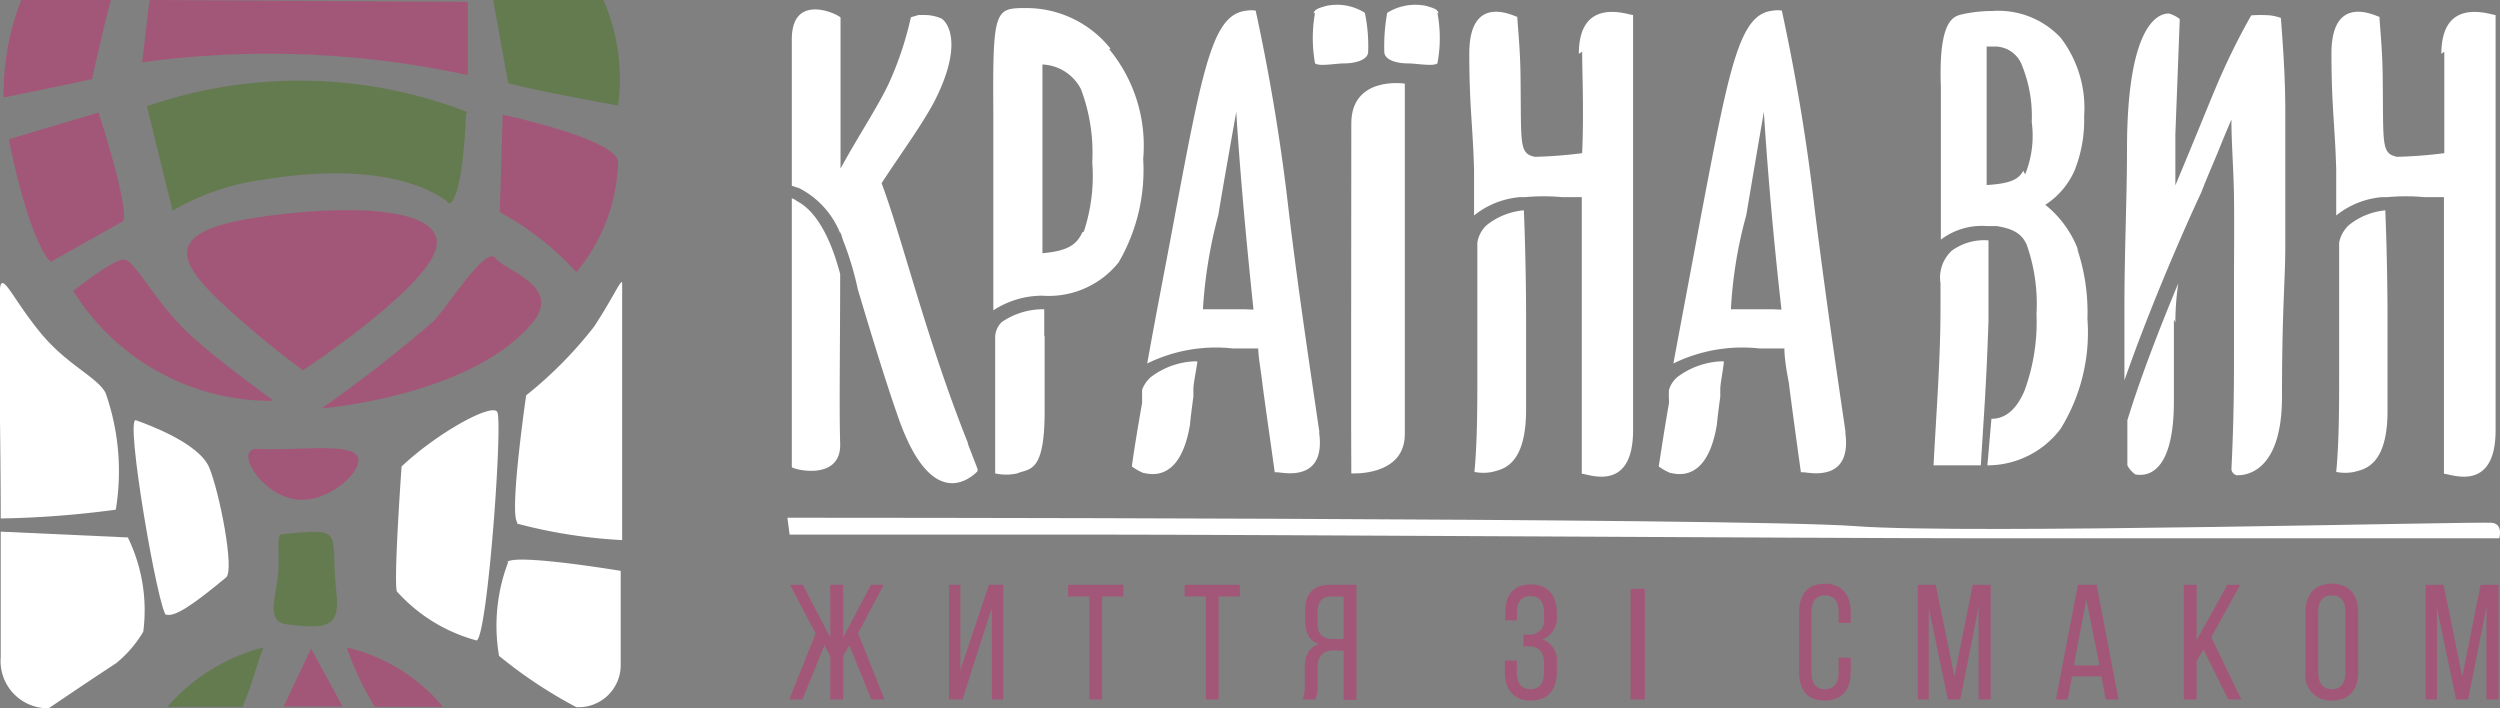 <?xml version="1.0" encoding="UTF-8"?> <svg xmlns="http://www.w3.org/2000/svg" id="Слой_1" data-name="Слой 1" viewBox="0 0 68.23 19.33"><rect x="0" y="0" width="68.23" height="19.33" fill="#808080" stroke="none"/> <defs> <style>.cls-1{fill:#a35778;}.cls-2{fill:#637b4f;}.cls-3{fill:#fff;}.cls-4{fill:#412c2a;}</style> </defs> <title>export</title> <path class="cls-1" d="M130,244.15c-.61,0,.06,1.19,1,1.37s2-.84,1.73-1.19-1.67-.12-2.77-.18" transform="translate(-122.99 -231.9)"></path> <path class="cls-2" d="M130.69,246.48c-.18,0-.05.6-.12,1.19s-.31,1.2.25,1.27c1.1.13,1.46.09,1.35-.88-.19-1.67.31-1.76-1.48-1.58" transform="translate(-122.99 -231.9)"></path> <path class="cls-1" d="M123.23,235.7s.51,2.68,1.14,3.35l1.92-1.08c.37,0-.61-3-.61-3Z" transform="translate(-122.99 -231.9)"></path> <path class="cls-2" d="M135.71,235s-.07,2.25-.45,2.46c0,0-1.25-1.28-5.06-.66a6.67,6.67,0,0,0-2.5.85L127,234.8a12.72,12.72,0,0,1,8.75.16" transform="translate(-122.99 -231.9)"></path> <path class="cls-1" d="M136.71,235l-.08,2.69a7.94,7.94,0,0,1,2.09,1.64,4.93,4.93,0,0,0,1.14-3c0-.63-3.15-1.3-3.15-1.3" transform="translate(-122.99 -231.9)"></path> <path class="cls-1" d="M131.73,243.05s4.11-.32,5.79-2.34c.83-1-.74-1.41-1-1.76s-1.18,1.13-1.68,1.7a37.08,37.08,0,0,1-3.08,2.4" transform="translate(-122.99 -231.9)"></path> <path class="cls-1" d="M131.27,242s3.41-2.25,3.63-3.36-2.5-1.18-5-.79-2,1.23-.91,2.27,2.26,1.88,2.26,1.88" transform="translate(-122.99 -231.9)"></path> <path class="cls-1" d="M130.41,242.84a6.35,6.35,0,0,1-5.42-3s1.08-.86,1.38-.86.88,1.24,1.91,2.15c.82.73,2.13,1.67,2.13,1.67" transform="translate(-122.99 -231.9)"></path> <path class="cls-3" d="M136,249.38c.3-.14.72-6,.56-6.24s-1.63.57-2.61,1.49c0,0-.22,3.08-.13,3.41a4.49,4.49,0,0,0,2.18,1.34" transform="translate(-122.99 -231.9)"></path> <path class="cls-3" d="M137.1,246.19a13.94,13.94,0,0,0,2.87.45c0-3.27,0-6.8,0-7s-.23.36-.77,1.18a11.26,11.26,0,0,1-1.85,1.87s-.47,3.23-.24,3.47" transform="translate(-122.99 -231.9)"></path> <path class="cls-3" d="M136.86,247.24a4.87,4.87,0,0,0-.25,2.56,12.63,12.63,0,0,0,2.11,1.4,1.15,1.15,0,0,0,1.21-1.11c0-.38,0-1.41,0-2.61,0,0-2.88-.48-3.1-.24" transform="translate(-122.99 -231.9)"></path> <path class="cls-3" d="M126.52,246.57l-3.51-.16c0,1.56,0,2.91,0,3.42a1.29,1.29,0,0,0,1.31,1.4s1-.68,1.84-1.23a3.21,3.21,0,0,0,.74-.86,4.53,4.53,0,0,0-.42-2.57" transform="translate(-122.99 -231.9)"></path> <path class="cls-3" d="M127.49,248.66c.23.12.74-.23,1.67-1,.24-.19-.18-2.33-.46-3s-1.69-1.18-2-1.29.61,5.21.83,5.33" transform="translate(-122.99 -231.9)"></path> <path class="cls-3" d="M126.15,245.81a6.44,6.44,0,0,0-.28-3.19c-.23-.43-1.05-.76-1.76-1.62s-1-1.56-1.1-1.33,0,3.51,0,6.38a26.54,26.54,0,0,0,3.14-.24" transform="translate(-122.99 -231.9)"></path> <path class="cls-2" d="M129.61,251.19c.29-.68.39-1.18.57-1.62a5.16,5.16,0,0,0-2.62,1.62Z" transform="translate(-122.99 -231.9)"></path> <polygon class="cls-1" points="9.35 19.28 8.49 17.7 7.74 19.28 9.35 19.28"></polygon> <path class="cls-1" d="M135.08,251.19a4.86,4.86,0,0,0-2.63-1.62,8.19,8.19,0,0,0,.77,1.62Z" transform="translate(-122.99 -231.9)"></path> <path class="cls-1" d="M123.57,231.9a7,7,0,0,0-.48,2.66s1.4-.28,2.41-.5c0,0,.38-1.7.52-2.16Z" transform="translate(-122.99 -231.9)"></path> <path class="cls-1" d="M127.07,231.9l-.2,1.7a25.71,25.71,0,0,1,8.89.35l0-2Z" transform="translate(-122.99 -231.9)"></path> <path class="cls-2" d="M136.45,231.9l.41,2.27c.86.23,3,.61,3,.61a5.45,5.45,0,0,0-.4-2.88Z" transform="translate(-122.99 -231.9)"></path> <path class="cls-4" d="M149.87,245h0" transform="translate(-122.99 -231.9)"></path> <path class="cls-3" d="M161.33,234.18s0,8.41,0,9.57-1.45,1.07-1.46,1.07,0-8.54,0-9.55c0-1.3,1.44-1.09,1.44-1.09" transform="translate(-122.99 -231.9)"></path> <path class="cls-3" d="M164.57,237.64a1.9,1.9,0,0,0-1,.4.82.82,0,0,0-.26.48v1.12q0,1.23,0,2.46c0,.82,0,1.86-.08,2.68a1.27,1.27,0,0,0,.49,0c.23-.07.93-.12.92-1.73,0-.69,0-1.78,0-2.59,0,0,0-1.35-.06-2.81" transform="translate(-122.99 -231.9)"></path> <path class="cls-3" d="M166.17,233.31c0,.49.05,1.67,0,2.77a12.13,12.13,0,0,1-1.29.1c-.43-.09-.37-.34-.39-2,0-.85-.07-1.45-.09-1.82-.06,0-1.31-.69-1.31,1,0,1.46.1,2,.13,3.18,0,.43,0,.85,0,1.24l0,0a2.31,2.31,0,0,1,1.25-.5v0h.15a5.51,5.51,0,0,1,1,0h.54c0,.4,0,.81,0,1.23v1.65c0,.72,0,1.44,0,2.18s0,1.73,0,2.49c.17,0,1.4.54,1.4-1.19,0-.52,0-2.37,0-2.37v-5.63c0-.47,0-1,0-1.53s0-1.15,0-1.8c-.13,0-1.48-.53-1.48,1.06" transform="translate(-122.99 -231.9)"></path> <path class="cls-3" d="M159,243.7c-.36-2.44-.6-4.07-.84-6.06a55.2,55.2,0,0,0-.9-5.45.72.72,0,0,0-.24,0c-.93.09-1.19,1.46-2,5.78-.22,1.19-.48,2.5-.72,3.85a4.25,4.25,0,0,1,2.34-.41h.22l.47,0c0,.21.06.52.11.93s.19,1.37.34,2.45h.07c.14,0,1.34.3,1.14-1.1m-2.05-3.35c-.09,0-.93,0-1.12,0a12.87,12.87,0,0,1,.42-2.57c.15-.91.32-1.85.49-2.82q.06,1,.18,2.4c.08.93.18,1.94.29,3Z" transform="translate(-122.99 -231.9)"></path> <path class="cls-3" d="M155.63,241.76a2.12,2.12,0,0,0-1.23.43.85.85,0,0,0-.24.35c0,.09,0,.18,0,.28v.08h0c-.1.57-.2,1.15-.28,1.73a1.5,1.5,0,0,0,.32.18c.1,0,1,.34,1.27-1.34,0-.07.08-.68.09-.74h0l0-.22c0-.12.06-.41.11-.74" transform="translate(-122.99 -231.9)"></path> <path class="cls-3" d="M173.36,243.7c-.36-2.44-.59-4.07-.84-6.06a55.2,55.2,0,0,0-.9-5.45.72.72,0,0,0-.24,0c-.92.09-1.18,1.46-2,5.78-.22,1.19-.47,2.5-.72,3.85a4.28,4.28,0,0,1,2.35-.41h.21l.47,0q0,.32.12.93c.05.41.18,1.37.33,2.45h.07c.14,0,1.34.3,1.14-1.1m-2-3.35c-.1,0-.94,0-1.12,0a12,12,0,0,1,.42-2.57q.23-1.37.48-2.82.06,1,.18,2.4c.08.93.18,1.94.3,3Z" transform="translate(-122.99 -231.9)"></path> <path class="cls-3" d="M170,241.76a2.15,2.15,0,0,0-1.23.43.74.74,0,0,0-.23.35,2.33,2.33,0,0,0,0,.28s0,.05,0,.08h0c-.1.57-.19,1.15-.28,1.73a1.5,1.5,0,0,0,.32.18c.1,0,1,.34,1.27-1.34,0-.07.08-.68.09-.74h0l0-.22c0-.12.06-.41.1-.74" transform="translate(-122.99 -231.9)"></path> <path class="cls-3" d="M188.1,237.64a1.87,1.87,0,0,0-1,.4.89.89,0,0,0-.27.48c0,.39,0,.77,0,1.12q0,1.23,0,2.46c0,.82,0,1.86-.08,2.68a1.27,1.27,0,0,0,.49,0c.23-.07.93-.12.91-1.73,0-.69,0-1.78,0-2.59,0,0,0-1.35-.06-2.81" transform="translate(-122.99 -231.9)"></path> <path class="cls-3" d="M189.7,233.31c0,.49,0,1.67,0,2.77a12.33,12.33,0,0,1-1.29.1c-.43-.09-.37-.34-.39-2,0-.85-.07-1.45-.09-1.82-.06,0-1.31-.69-1.31,1,0,1.46.1,2,.13,3.18,0,.43,0,.85,0,1.24l0,0a2.31,2.31,0,0,1,1.25-.5v0h.15a5.51,5.51,0,0,1,1,0h.54c0,.4,0,.81,0,1.23v1.65c0,.72,0,1.44,0,2.18s0,1.73,0,2.49c.18,0,1.41.54,1.41-1.19,0-.52,0-2.37,0-2.37v-5.63c0-.47,0-1,0-1.53s0-1.15,0-1.8c-.13,0-1.48-.53-1.48,1.06" transform="translate(-122.99 -231.9)"></path> <path class="cls-3" d="M149.41,244c-1.15-2.88-1.81-5.65-2.36-7.1.48-.74,1.07-1.54,1.43-2.21.85-1.65.33-2.23.19-2.29a1.14,1.14,0,0,0-.46-.09l-.15,0-.21.06a9.1,9.1,0,0,1-.55,1.69c-.27.63-.84,1.47-1.37,2.44v-4.12c-.06-.09-1.33-.7-1.33.59v4l.21.07a2.37,2.37,0,0,1,1.12,1.25v-.08a1.82,1.82,0,0,0,.07.25,8.47,8.47,0,0,1,.4,1.33h0c.45,1.51.81,2.67,1.14,3.6.93,2.56,2,1.5,2.13,1.37h0v-.06l-.27-.7" transform="translate(-122.99 -231.9)"></path> <path class="cls-3" d="M144.72,237.37a.67.67,0,0,0-.12-.06c0,.22,0,.43,0,.65v1.68c0,.22,0,.75,0,1.59s0,2,0,3.42c.09.08,1.35.37,1.32-.64s0-2.68,0-4.63c-.35-1.33-.84-1.83-1.2-2" transform="translate(-122.99 -231.9)"></path> <path class="cls-3" d="M153.3,233.23a2.94,2.94,0,0,0-2.28-1.11c-.88,0-.94,0-.92,2.87,0,1.36,0,3.46,0,5.38a2.44,2.44,0,0,1,1.34-.4v0a2.44,2.44,0,0,0,2.08-.91,5,5,0,0,0,.67-2.82,4.14,4.14,0,0,0-.93-3m-.73,5c-.15.32-.37.51-1.09.57,0-.16,0-.3,0-.41,0-.64,0-1.13,0-1.47s0-.8,0-1.16,0-.59,0-1.06,0-.81,0-1.05a1.24,1.24,0,0,1,1.05.67,4.9,4.9,0,0,1,.31,2A4.83,4.83,0,0,1,152.57,238.22Z" transform="translate(-122.99 -231.9)"></path> <path class="cls-3" d="M151.49,241.07v-.73a2,2,0,0,0-1.16.35.59.59,0,0,0-.18.44h0c0,1.78,0,3.28,0,3.69a1.35,1.35,0,0,0,.6,0c.34-.14.75,0,.75-1.69,0-.51,0-1.58,0-2.06Z" transform="translate(-122.99 -231.9)"></path> <path class="cls-3" d="M185.36,234.94c0-1-.07-1.87-.12-2.55a1.37,1.37,0,0,0-.29-.07,3.45,3.45,0,0,0-.52,0,18.63,18.63,0,0,0-1,2.05c-.21.5-.44,1.08-1.07,2.59,0-.35,0-1,0-1s0-.25,0-.39l.12-3.15a.89.89,0,0,0-.29-.15c-.11,0-1.15-.06-1.15,3.72,0,1.32-.07,2.75-.07,4.29,0,.71,0,1.37,0,2,.89-2.55,2.07-5.08,2.09-5.11h0c.18-.47.37-.89.51-1.24s.25-.6.32-.77c0,.66.06,1.36.07,2.11s0,1.6,0,2.56c0,.43,0,1,0,1.71s0,1.76-.07,3.17a.19.19,0,0,0,.14.16c.09,0,1.24.08,1.24-2.14,0-2.4.09-3.18.09-4.09,0-1.44,0-2.66,0-3.69" transform="translate(-122.99 -231.9)"></path> <path class="cls-3" d="M182.36,240.7a7.48,7.48,0,0,1,.08-1.07c-.46,1.11-1,2.47-1.39,3.74,0,.45,0,.86,0,1.23a.69.69,0,0,0,.22.25c.08,0,1.05.27,1.05-2,0-.28,0-1.2,0-2.23Z" transform="translate(-122.99 -231.9)"></path> <path class="cls-3" d="M177.13,243.33h0c.06-.9.1-1.79.13-2.67,0-.33,0-1.22,0-2.2a1.51,1.51,0,0,0-1,.28,1,1,0,0,0-.31.89h0c0,.23,0,.46,0,.69,0,1.36-.11,2.78-.19,4.28l.67,0,.62,0Z" transform="translate(-122.99 -231.9)"></path> <path class="cls-3" d="M179.72,238.76a2.86,2.86,0,0,0-.91-1.27,2.14,2.14,0,0,0,.8-.94,3.7,3.7,0,0,0,.26-1.48,3.15,3.15,0,0,0-.64-2.14,2.33,2.33,0,0,0-1.86-.73,3.81,3.81,0,0,0-.78.08c-.24.06-.7.05-.63,2,0,.63,0,1.34,0,2.15s0,1.36,0,2.07l0-.06a1.85,1.85,0,0,1,1.26-.37h.08l.18,0h0c.52.08.7.25.82.5a4.86,4.86,0,0,1,.27,1.9,5.43,5.43,0,0,1-.33,2.1c-.22.51-.52.76-.9.76h0l-.11,1.27a2.5,2.5,0,0,0,2-1,5,5,0,0,0,.73-3,5.4,5.4,0,0,0-.29-1.94m-1.46-2.1c-.12.22-.32.35-1,.39,0-1.11,0-2.08,0-2.31,0-.53,0-1,0-1.47l.15,0h.1a.79.79,0,0,1,.72.53,3.67,3.67,0,0,1,.26,1.53A2.81,2.81,0,0,1,178.26,236.66Z" transform="translate(-122.99 -231.9)"></path> <path class="cls-3" d="M158.88,232.25a3.91,3.91,0,0,0,0,1.38c.12.09.56,0,.81,0s.64-.08.64-.32a4.44,4.44,0,0,0-.09-1.06,1.42,1.42,0,0,0-1.05-.19c-.25.07-.32.1-.35.21" transform="translate(-122.99 -231.9)"></path> <path class="cls-3" d="M162.22,232.25a3.71,3.71,0,0,1,0,1.38c-.12.09-.56,0-.82,0s-.63-.08-.63-.32a5.13,5.13,0,0,1,.08-1.06,1.45,1.45,0,0,1,1.06-.19c.24.07.32.1.34.21" transform="translate(-122.99 -231.9)"></path> <path class="cls-3" d="M144.54,246.49s4.33,0,8.37,0,20,.1,23.85.1H191.2s.11-.37-.18-.42-14.38.32-17.38.09-29.16-.23-29.16-.23Z" transform="translate(-122.99 -231.9)"></path> <polygon class="cls-1" points="23.18 17.61 23.01 17.91 23.01 19.09 22.66 19.09 22.66 17.91 22.5 17.61 21.9 19.09 21.54 19.09 22.26 17.29 21.56 15.96 21.91 15.96 22.66 17.4 22.66 15.96 23.01 15.96 23.01 17.4 23.77 15.96 24.12 15.96 23.42 17.28 24.14 19.09 23.78 19.09 23.18 17.61"></polygon> <polygon class="cls-1" points="26.73 17.64 26.27 19.09 25.9 19.09 25.9 15.96 26.21 15.96 26.21 18.29 26.54 17.3 26.99 15.96 27.38 15.96 27.38 19.09 27.07 19.09 27.07 16.6 26.73 17.64"></polygon> <polygon class="cls-1" points="29.73 19.09 29.73 16.28 29.15 16.28 29.15 15.96 30.66 15.96 30.66 16.28 30.08 16.28 30.08 19.09 29.73 19.09"></polygon> <polygon class="cls-1" points="32.91 19.09 32.91 16.28 32.33 16.28 32.33 15.96 33.84 15.96 33.84 16.28 33.26 16.28 33.26 19.09 32.91 19.09"></polygon> <path class="cls-1" d="M159.41,249.65c-.29,0-.46.12-.46.47v.49a.82.82,0,0,1-.06.38h-.35a.85.85,0,0,0,.06-.37v-.49c0-.34.11-.57.39-.65-.26-.09-.38-.3-.38-.65v-.25c0-.47.2-.72.7-.72h.7V251h-.35v-1.34Zm-.09-1.47c-.26,0-.37.15-.37.43v.3c0,.34.17.43.44.43h.27v-1.16Z" transform="translate(-122.99 -231.9)"></path> <path class="cls-1" d="M165.48,248.62v.08a.63.63,0,0,1-.39.65.61.61,0,0,1,.39.64v.25c0,.47-.23.78-.71.78s-.71-.31-.71-.78v-.31h.33v.32c0,.29.12.46.37.46s.37-.17.37-.48V250c0-.3-.14-.46-.41-.46h-.15v-.32h.17a.38.38,0,0,0,.39-.43v-.14c0-.32-.11-.48-.37-.48s-.37.17-.37.45v.21h-.32v-.2c0-.48.22-.78.7-.78s.71.31.71.79" transform="translate(-122.99 -231.9)"></path> <rect class="cls-1" x="44.5" y="16.07" width="0.39" height="3.02"></rect> <path class="cls-1" d="M173.5,248.62v.28h-.33v-.3c0-.28-.11-.45-.37-.45s-.37.17-.37.45v1.65c0,.29.12.46.37.46s.37-.17.37-.46v-.4h.33v.39c0,.47-.22.78-.71.78s-.7-.31-.7-.78v-1.62c0-.48.22-.79.7-.79s.71.31.71.79" transform="translate(-122.99 -231.9)"></path> <polygon class="cls-1" points="53.5 19.09 53.16 19.09 52.64 16.59 52.64 19.09 52.34 19.09 52.34 15.96 52.83 15.96 53.34 18.46 53.84 15.96 54.33 15.96 54.33 19.09 54 19.09 54 16.57 53.5 19.09"></polygon> <path class="cls-1" d="M179.54,250.36l-.12.63h-.32l.6-3.13h.51l.6,3.13h-.35l-.12-.63Zm.05-.3h.7l-.36-1.8Z" transform="translate(-122.99 -231.9)"></path> <polygon class="cls-1" points="60.14 17.73 59.95 18.04 59.95 19.09 59.6 19.09 59.6 15.96 59.95 15.96 59.95 17.47 60.79 15.96 61.14 15.96 60.35 17.39 61.17 19.09 60.81 19.09 60.14 17.73"></polygon> <path class="cls-1" d="M185.91,248.62c0-.48.24-.79.72-.79s.72.31.72.79v1.62c0,.47-.23.78-.72.78a.69.69,0,0,1-.72-.78Zm.35,1.63c0,.29.12.46.37.46s.37-.17.37-.46V248.6c0-.28-.11-.45-.37-.45s-.37.17-.37.45Z" transform="translate(-122.99 -231.9)"></path> <polygon class="cls-1" points="67.36 19.09 67.03 19.09 66.51 16.59 66.51 19.09 66.2 19.09 66.2 15.96 66.69 15.96 67.2 18.46 67.7 15.96 68.19 15.96 68.19 19.09 67.86 19.09 67.86 16.57 67.36 19.09"></polygon> </svg> 